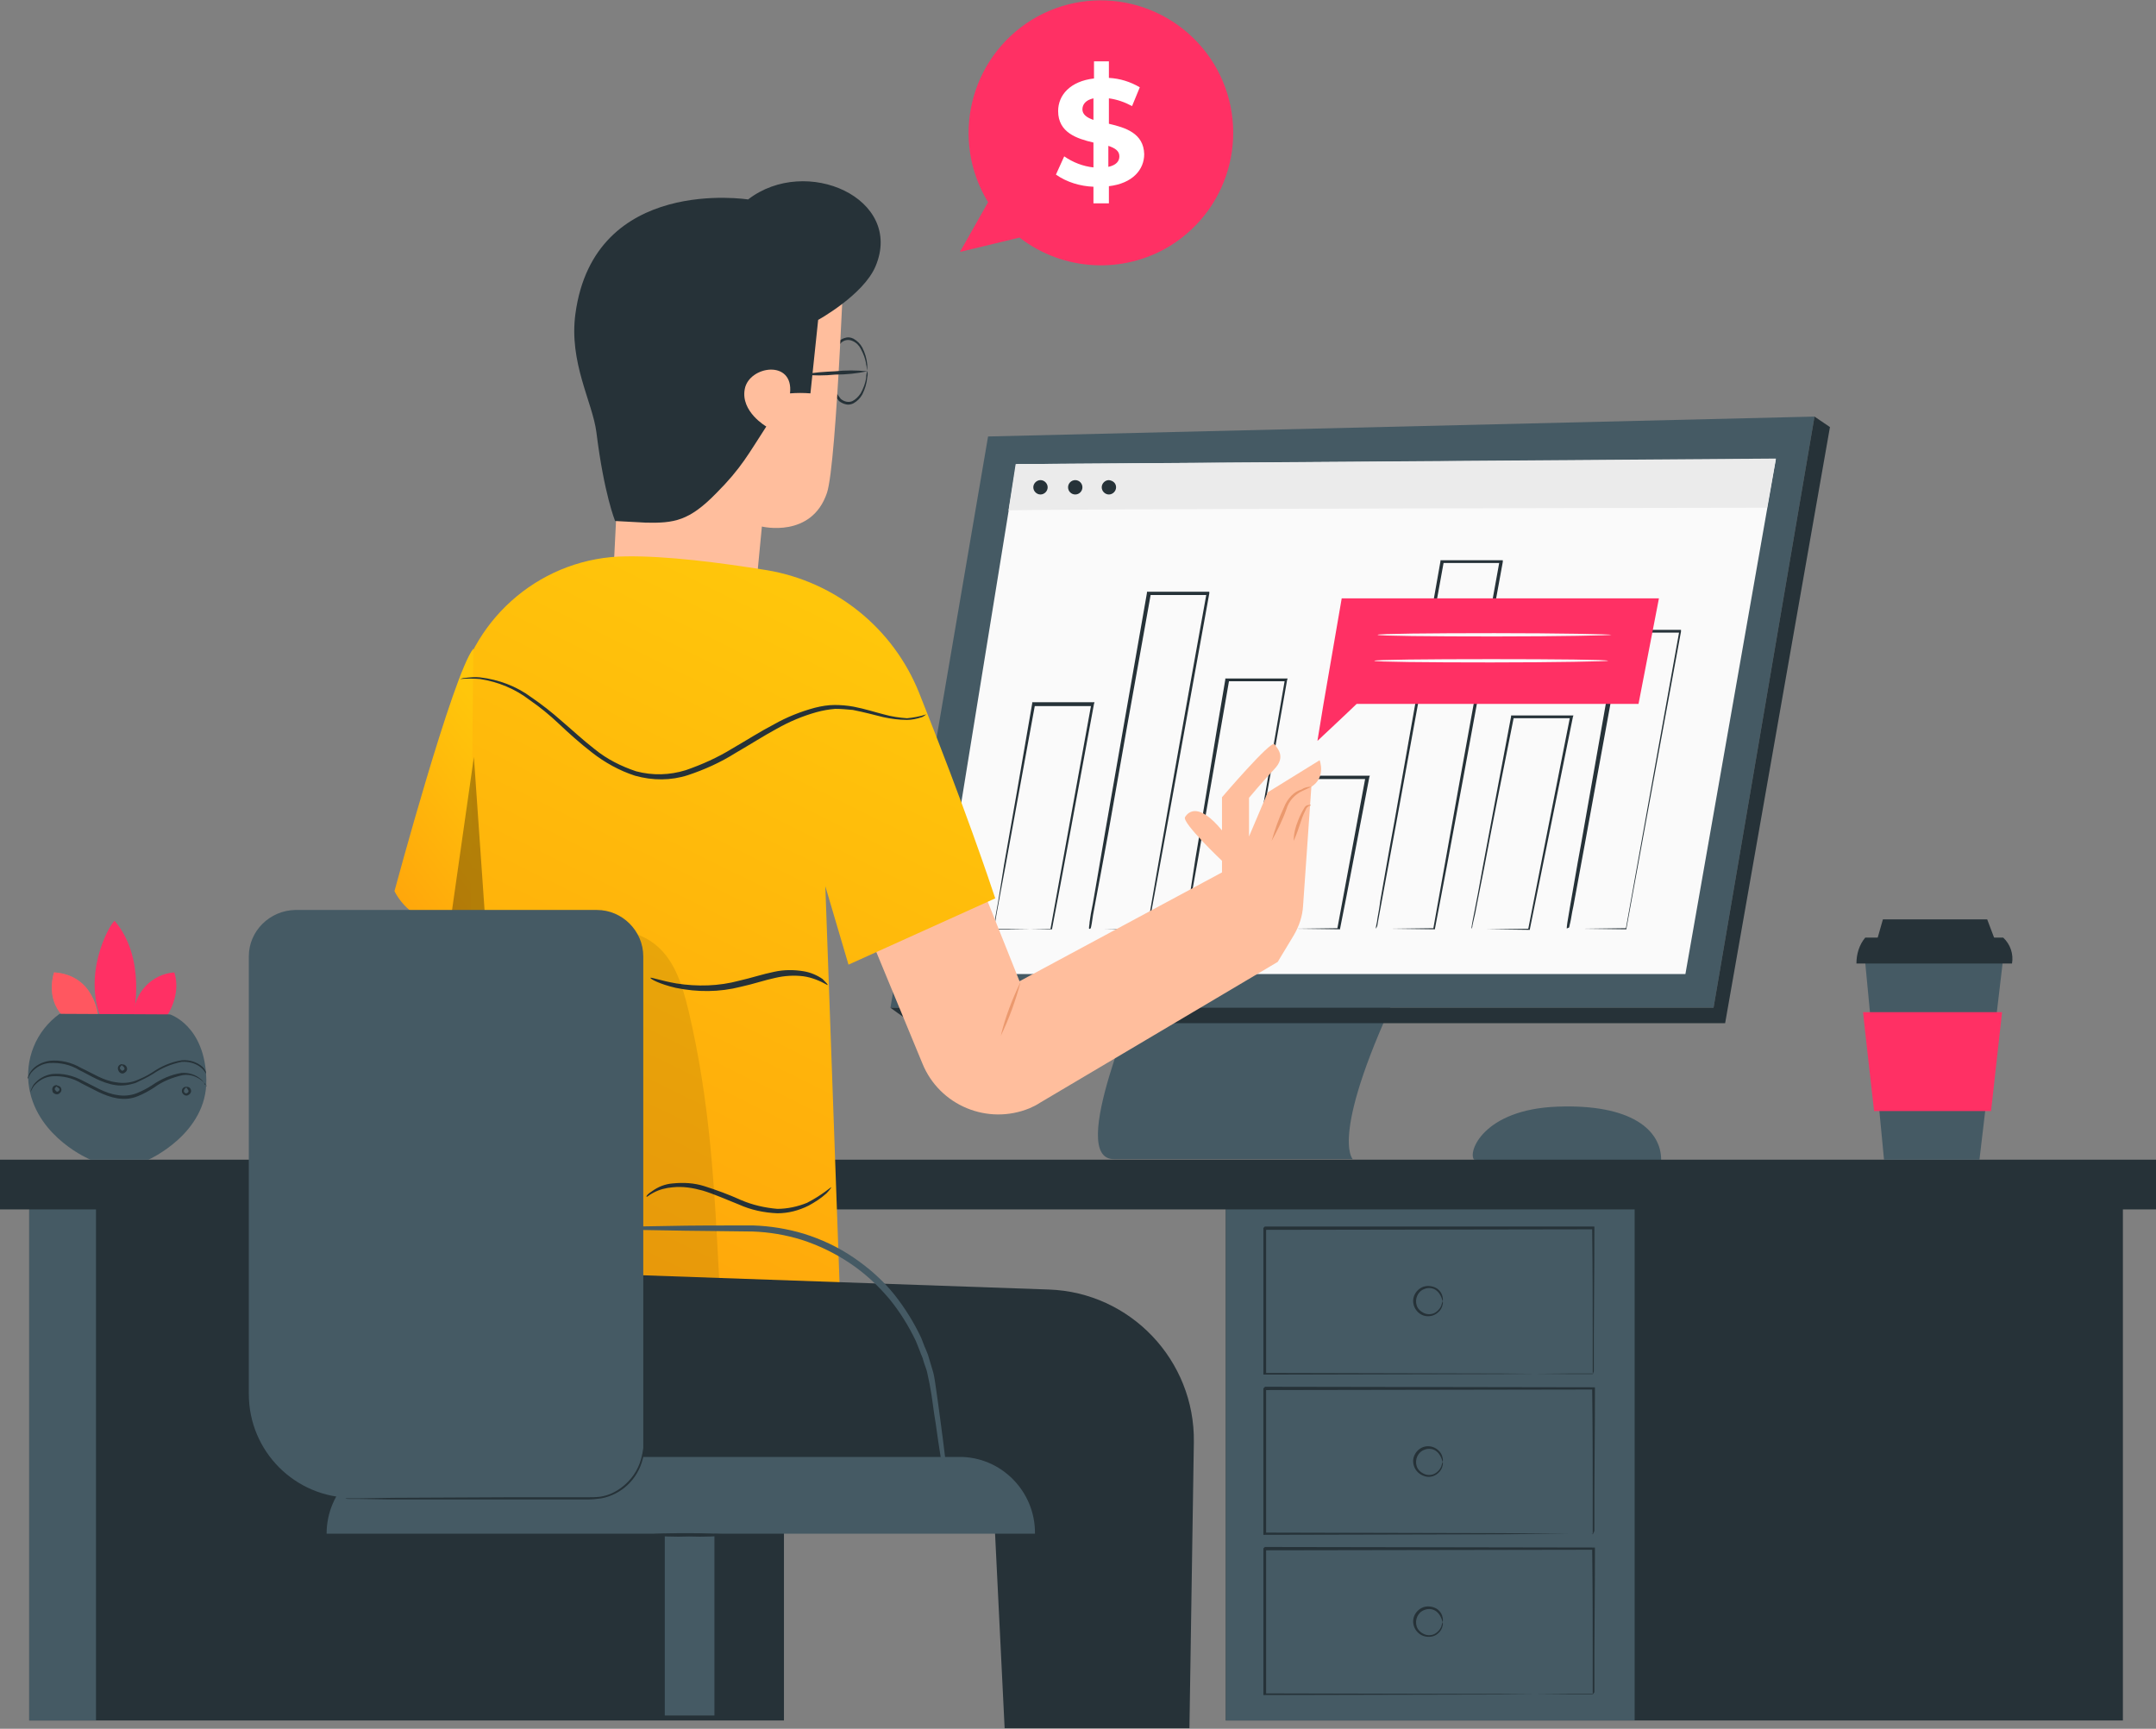 <svg width="424" height="340" viewBox="0 0 424 340" fill="none" xmlns="http://www.w3.org/2000/svg">
<rect x="0" y="0" width="424" height="340" fill="#808080" stroke="none"/>
<path d="M289.9 228.079C288.598 226.667 291.636 218.191 306.283 217.648C320.93 217.104 326.68 222.32 326.68 228.079C326.68 230.578 289.9 228.079 289.9 228.079Z" fill="#455A64"/>
<path d="M224.694 192.873C224.151 195.916 209.721 227.971 219.052 227.971H266.031C266.031 227.971 261.148 223.407 275.904 192.873H224.694Z" fill="#455A64"/>
<path d="M194.315 85.842L175.111 198.198H336.986L356.841 81.93L194.315 85.842Z" fill="#455A64"/>
<path d="M199.849 91.275L183.574 191.569H331.453L349.247 90.297L199.849 91.275Z" fill="#FAFAFA"/>
<path d="M356.841 81.93L359.879 83.995L339.265 201.24H179.343L175.111 198.198H336.986L356.841 81.93Z" fill="#263238"/>
<path d="M198.329 100.403C198.438 100.077 347.51 99.859 347.51 99.859L349.246 90.189L199.74 91.275L198.329 100.403Z" fill="#EBEBEB"/>
<path d="M308.127 182.659V182.333L308.235 181.464C308.344 180.703 308.561 179.616 308.778 178.204C309.32 175.27 309.971 171.141 310.948 165.925C312.792 155.385 315.396 140.716 318.326 124.091V123.873H330.586V124.199C326.029 148.757 322.123 170.272 319.844 182.659V182.768H319.736L311.273 182.659H309.103H308.561H309.103H311.382L319.844 182.55L319.736 182.659L330.26 124.091L330.586 124.417H318.976L319.302 124.199C316.264 140.716 313.66 155.276 311.707 165.817C310.731 171.032 309.971 175.27 309.429 178.204C309.103 179.616 308.995 180.703 308.778 181.572C308.669 181.898 308.669 182.224 308.561 182.442C308.127 182.55 308.127 182.659 308.127 182.659Z" fill="#263238"/>
<path d="M289.357 182.659C289.357 182.442 289.466 182.116 289.466 181.898C289.574 181.355 289.683 180.594 289.9 179.617C290.334 177.552 290.876 174.509 291.527 170.924C292.938 163.426 294.891 152.886 297.169 140.933V140.716H309.429L309.321 141.042C305.849 158.102 302.811 173.205 300.858 182.768V182.876H300.749L292.287 182.768H290.117C289.9 182.768 289.683 182.768 289.357 182.768H290.117H292.395L300.749 182.659L300.532 182.768C302.377 173.205 305.415 157.993 308.778 140.933L309.104 141.259H297.386L297.712 141.042C295.325 152.886 293.263 163.317 291.853 170.815C291.093 174.509 290.551 177.443 290.117 179.617L289.574 182.007C289.574 182.333 289.466 182.55 289.357 182.659Z" fill="#263238"/>
<path d="M270.587 182.659C270.587 182.55 270.587 182.442 270.587 182.333L270.804 181.246C270.912 180.269 271.238 178.965 271.455 177.117C272.106 173.532 272.974 168.316 274.167 161.905C276.446 148.866 279.701 130.828 283.281 110.4V110.182H295.541V110.508C289.899 141.585 284.908 168.642 282.196 182.659V182.768H282.087L273.516 182.659H271.346H270.587H271.346H273.516L281.979 182.55L281.87 182.659C284.366 168.533 289.248 141.477 294.89 110.4L295.215 110.726H283.606L283.932 110.508C280.243 130.828 276.988 148.866 274.601 161.796C273.408 168.207 272.431 173.423 271.78 177.009L271.021 181.138C270.912 181.572 270.912 182.007 270.804 182.224L270.587 182.659Z" fill="#263238"/>
<path d="M251.818 182.659C251.818 182.442 251.818 182.333 251.927 182.116C252.035 181.681 252.035 181.138 252.252 180.486C252.469 178.965 252.903 176.9 253.337 174.292C254.314 168.859 255.616 161.47 257.135 152.777V152.56H269.395L269.286 152.886C267.008 164.621 265.055 175.161 263.536 182.659V182.768H263.427L254.965 182.659L252.686 182.55C252.252 182.659 252.035 182.659 251.818 182.659H252.578H254.856L263.21 182.55L262.993 182.659C264.404 175.161 266.357 164.621 268.527 152.886L268.852 153.212H257.243L257.46 152.995C255.833 161.579 254.422 168.859 253.446 174.183C252.903 176.791 252.578 178.856 252.252 180.377C252.144 181.029 252.035 181.572 251.927 182.007C251.927 182.333 251.818 182.55 251.818 182.659Z" fill="#263238"/>
<path d="M232.939 182.659C232.939 182.659 232.939 182.55 232.939 182.442C232.939 182.333 232.939 182.007 233.048 181.79C233.156 181.138 233.265 180.16 233.482 179.073C233.916 176.574 234.458 173.097 235.109 168.75C236.628 159.949 238.581 147.561 240.968 133.653V133.436H253.228L253.12 133.762C249.539 153.972 246.393 171.902 244.44 182.768V182.876H244.331L235.869 182.768H233.699C233.373 182.768 233.156 182.768 232.939 182.659L233.156 182.768H233.699H235.977L244.331 182.659L244.223 182.768L252.686 133.653L253.011 133.979H241.402L241.728 133.762C239.341 147.67 237.171 159.84 235.652 168.642C234.892 172.988 234.241 176.574 233.807 178.964C233.59 180.16 233.373 181.138 233.265 181.79L232.939 182.659Z" fill="#263238"/>
<path d="M214.17 182.659C214.17 182.55 214.17 182.442 214.17 182.333C214.17 182.116 214.278 181.79 214.278 181.355C214.387 180.486 214.604 179.182 214.929 177.661C215.472 174.401 216.34 169.62 217.316 163.752C219.378 151.799 222.307 135.283 225.562 116.593V116.376H237.822V116.702C232.723 144.845 228.274 169.511 225.779 182.768V182.876H225.67L217.099 182.768H214.929H214.387H214.929H217.208L225.67 182.659L225.562 182.768C227.84 169.511 232.18 144.845 237.279 116.702L237.605 117.028H225.996L226.321 116.81C222.958 135.5 220.029 151.908 217.967 163.752C216.882 169.62 216.014 174.401 215.363 177.769C215.038 179.399 214.821 180.703 214.712 181.572C214.604 182.007 214.604 182.333 214.495 182.55C214.387 182.768 214.17 182.659 214.17 182.659Z" fill="#263238"/>
<path d="M206.033 95.839C206.033 96.6 205.382 97.251 204.622 97.251C203.863 97.251 203.212 96.6 203.212 95.839C203.212 95.078 203.863 94.426 204.622 94.426C205.382 94.426 206.033 95.078 206.033 95.839Z" fill="#263238"/>
<path d="M211.457 97.251C212.236 97.251 212.868 96.619 212.868 95.839C212.868 95.059 212.236 94.426 211.457 94.426C210.678 94.426 210.047 95.059 210.047 95.839C210.047 96.619 210.678 97.251 211.457 97.251Z" fill="#263238"/>
<path d="M219.487 95.839C219.487 96.6 218.836 97.251 218.076 97.251C217.317 97.251 216.666 96.6 216.666 95.839C216.666 95.078 217.317 94.426 218.076 94.426C218.944 94.535 219.487 95.078 219.487 95.839Z" fill="#263238"/>
<path d="M195.4 182.659C195.4 182.659 195.4 182.333 195.509 181.79C195.617 181.246 195.726 180.377 195.943 179.29C196.377 177.117 196.811 173.966 197.462 170.054C198.872 162.122 200.825 151.039 202.995 138.325V138.108H215.255L215.147 138.434C211.783 156.58 208.854 172.554 206.901 182.659V182.768H206.792L198.33 182.659H196.16C195.943 182.768 195.726 182.768 195.4 182.659L195.617 182.768H196.16H198.438L206.792 182.659L206.575 182.768L214.604 138.543L214.93 138.869H203.212L203.538 138.651C201.259 151.147 199.198 162.231 197.787 170.054C197.028 173.966 196.485 177.117 196.051 179.399C195.834 180.486 195.726 181.355 195.617 181.898L195.4 182.659C195.509 182.659 195.4 182.659 195.4 182.659Z" fill="#263238"/>
<path fill-rule="evenodd" clip-rule="evenodd" d="M266.802 138.434H322.233L326.247 117.68H263.862L260.284 138.424L260.28 138.434L259.087 145.714C259.087 145.714 265.318 139.89 266.802 138.434Z" fill="#FF3064"/>
<path d="M316.915 124.851C316.915 124.96 306.608 125.177 293.914 125.177C281.22 125.177 270.913 125.069 270.913 124.851C270.913 124.634 281.22 124.525 293.914 124.525C306.608 124.525 316.915 124.743 316.915 124.851Z" fill="#FAFAFA"/>
<path d="M316.265 129.958C316.265 130.067 305.958 130.284 293.264 130.284C280.57 130.284 270.263 130.176 270.263 129.958C270.263 129.741 280.57 129.633 293.264 129.633C305.958 129.633 316.265 129.741 316.265 129.958Z" fill="#FAFAFA"/>
<path d="M417.49 235.251H241.076V338.37H417.49V235.251Z" fill="#263238"/>
<path d="M321.471 235.251H241.076V338.37H321.471V235.251Z" fill="#455A64"/>
<path d="M313.226 270.24C313.226 270.24 313.226 270.022 313.226 269.696C313.226 269.37 313.226 268.827 313.226 268.175C313.226 266.871 313.226 264.915 313.226 262.416C313.226 257.418 313.226 250.355 313.118 241.553L313.335 241.771L248.672 241.879C248.455 242.097 248.997 241.553 248.997 241.553V249.051C248.997 251.55 248.997 253.941 248.997 256.331C248.997 261.112 248.997 265.785 248.997 270.24L248.78 270.022L295.108 270.131L308.561 270.24H312.141H313.118H313.226C313.226 270.131 313.118 270.131 313.009 270.131H312.141H308.561L295.216 270.24L248.672 270.348H248.455V270.022C248.455 265.567 248.455 260.895 248.455 256.114V241.553C248.346 241.553 248.997 241.01 248.78 241.227H313.335H313.552V241.445C313.552 250.246 313.443 257.526 313.443 262.525C313.443 265.024 313.443 266.871 313.443 268.175C313.443 268.827 313.443 269.262 313.443 269.696C313.335 269.914 313.335 270.131 313.226 270.24Z" fill="#263238"/>
<path d="M283.715 255.897C283.715 255.897 283.607 255.679 283.498 255.245C283.281 254.701 282.956 254.158 282.522 253.832C281.871 253.289 280.894 253.18 280.135 253.506C278.833 253.941 278.182 255.462 278.616 256.766C278.833 257.418 279.375 257.961 280.135 258.287C280.894 258.613 281.871 258.504 282.522 257.961C282.956 257.635 283.39 257.092 283.498 256.549C283.607 256.223 283.715 255.897 283.715 255.897C283.715 255.897 283.824 256.114 283.715 256.549C283.607 257.2 283.281 257.744 282.739 258.178C281.979 258.83 280.894 259.048 279.918 258.722C278.399 258.178 277.531 256.44 278.073 254.919C278.399 254.049 279.05 253.397 279.918 253.071C280.894 252.745 281.979 252.963 282.739 253.506C283.281 253.941 283.607 254.484 283.715 255.136C283.824 255.679 283.715 255.897 283.715 255.897Z" fill="#263238"/>
<path d="M313.226 301.751C313.226 301.751 313.226 301.534 313.226 301.208C313.226 300.882 313.226 300.339 313.226 299.687C313.226 298.383 313.226 296.427 313.226 293.928C313.226 288.929 313.226 281.866 313.117 273.065L313.334 273.282L248.671 273.391L248.997 273.065V280.563C248.997 283.062 248.997 285.452 248.997 287.843C248.997 292.624 248.997 297.296 248.997 301.751L248.78 301.425L295.107 301.534L308.561 301.643H312.141H313.117C313.117 301.643 313.226 301.643 313.226 301.751L313.009 301.643H312.141H308.561L295.216 301.751L248.671 301.86H248.454V301.534C248.454 297.079 248.454 292.407 248.454 287.625V273.065L248.78 272.739L313.443 272.848H313.66V273.065C313.66 281.975 313.551 289.147 313.551 294.036C313.551 296.536 313.551 298.383 313.551 299.687C313.551 300.339 313.551 300.773 313.551 301.099C313.334 301.534 313.334 301.643 313.226 301.751Z" fill="#263238"/>
<path d="M283.715 287.517C283.715 287.517 283.607 287.3 283.498 286.865C283.281 286.322 282.956 285.778 282.522 285.452C281.871 284.909 280.894 284.8 280.135 285.126C278.833 285.561 278.182 287.082 278.616 288.386C278.833 289.038 279.375 289.581 280.135 289.907C280.894 290.233 281.871 290.125 282.522 289.581C282.956 289.255 283.39 288.712 283.498 288.169C283.607 287.734 283.715 287.517 283.715 287.517C283.715 287.517 283.824 287.734 283.715 288.169C283.607 288.821 283.281 289.364 282.739 289.799C281.979 290.451 280.894 290.668 279.918 290.233C278.399 289.69 277.531 287.952 278.073 286.43C278.399 285.561 279.05 284.909 279.918 284.583C280.894 284.257 281.979 284.474 282.739 285.126C283.281 285.561 283.607 286.104 283.715 286.756C283.824 287.191 283.715 287.517 283.715 287.517Z" fill="#263238"/>
<path d="M313.226 333.263C313.226 333.263 313.226 333.046 313.226 332.72C313.226 332.394 313.226 331.85 313.226 331.198C313.226 329.894 313.226 327.939 313.226 325.439C313.226 320.441 313.226 313.378 313.118 304.577L313.335 304.794L248.672 304.903C248.455 305.12 248.997 304.577 248.997 304.577V312.074C248.997 314.573 248.997 316.964 248.997 319.354C248.997 324.135 248.997 328.808 248.997 333.263L248.78 333.046L295.108 333.154L308.561 333.263H312.142H313.118H313.226C313.226 333.154 313.118 333.154 313.009 333.154H312.142H308.561L295.216 333.263L248.672 333.372H248.455V333.046C248.455 328.591 248.455 323.918 248.455 319.137V304.577C248.346 304.577 248.997 304.033 248.78 304.251L313.443 304.359H313.66V304.577C313.66 313.378 313.552 320.658 313.552 325.657C313.552 328.156 313.552 330.003 313.552 331.307C313.552 331.959 313.552 332.394 313.552 332.828C313.335 333.046 313.335 333.154 313.226 333.263Z" fill="#263238"/>
<path d="M283.715 319.028C283.715 319.028 283.607 318.811 283.498 318.376C283.281 317.833 282.956 317.29 282.522 316.964C281.871 316.421 280.894 316.312 280.135 316.638C278.833 317.073 278.182 318.594 278.616 319.898C278.833 320.55 279.375 321.093 280.135 321.419C280.894 321.745 281.871 321.636 282.522 321.093C282.956 320.767 283.39 320.224 283.498 319.68C283.607 319.246 283.715 319.028 283.715 319.028C283.715 319.028 283.824 319.246 283.715 319.68C283.607 320.332 283.281 320.876 282.739 321.31C281.979 321.962 280.894 322.071 279.918 321.745C278.399 321.202 277.531 319.463 278.073 317.942C278.399 317.073 279.05 316.421 279.918 316.095C280.894 315.769 281.979 315.986 282.739 316.529C283.281 316.964 283.607 317.507 283.715 318.159C283.824 318.702 283.715 319.028 283.715 319.028Z" fill="#263238"/>
<path d="M154.172 235.251H5.75V338.37H154.172V235.251Z" fill="#263238"/>
<path d="M424 228.079H0V237.859H424V228.079Z" fill="#263238"/>
<path d="M18.878 237.859H5.75V338.37H18.878V237.859Z" fill="#455A64"/>
<path d="M170.555 72.912C170.447 72.477 170.447 72.042 170.338 71.716C170.23 70.63 169.796 69.543 169.254 68.565C168.928 67.913 168.386 67.37 167.626 67.044C166.867 66.718 165.999 66.826 165.348 67.478C162.744 70.738 162.744 75.302 165.348 78.453C165.999 78.996 166.867 79.214 167.626 78.888C168.277 78.562 168.82 78.019 169.254 77.367C169.796 76.389 170.23 75.302 170.338 74.215C170.338 73.781 170.447 73.346 170.555 72.912C170.664 73.346 170.664 73.781 170.555 74.215C170.447 75.411 170.121 76.497 169.579 77.584C169.145 78.344 168.603 78.888 167.843 79.323C167.409 79.54 166.867 79.648 166.433 79.54C165.89 79.431 165.456 79.214 165.022 78.888C162.093 75.519 162.093 70.521 165.022 67.044C165.456 66.718 165.89 66.501 166.433 66.392C166.867 66.283 167.409 66.392 167.843 66.609C168.603 67.044 169.145 67.587 169.579 68.348C170.121 69.434 170.447 70.521 170.555 71.716C170.555 72.151 170.555 72.477 170.555 72.912Z" fill="#263238"/>
<path d="M123.685 51.722L120.43 116.81L148.313 119.418L149.832 103.554C149.832 103.554 159.597 105.944 162.634 96.925C164.587 91.058 166.215 45.638 166.215 45.638L123.685 51.722Z" fill="#FFBE9D"/>
<path d="M172.182 52.375C169.795 58.025 160.899 62.915 160.899 62.915L159.38 77.367C158.078 77.258 156.667 77.258 155.365 77.367C156.125 70.63 147.337 71.933 146.469 76.497C145.601 80.952 150.7 83.886 150.7 83.886C147.228 89.211 145.818 92.036 140.827 97.034C135.511 102.467 132.581 102.902 127.048 102.793L120.972 102.467C120.972 102.467 118.802 97.251 117.283 84.973C116.524 79.105 111.859 71.282 113.161 61.719C116.849 34.446 147.12 39.227 147.12 39.227C158.512 30.425 177.824 39.009 172.182 52.375Z" fill="#263238"/>
<path d="M170.555 73.02C168.494 73.455 166.432 73.672 164.262 73.672C162.201 73.889 160.031 73.889 157.97 73.672C160.031 73.237 162.093 73.129 164.262 73.02C166.324 72.803 168.385 72.803 170.555 73.02Z" fill="#263238"/>
<path d="M259.522 149.517L249.323 155.82L245.634 164.513V156.906C245.634 156.906 248.347 153.647 250.625 151.256C252.903 148.865 251.276 147.236 250.625 146.366C249.974 145.497 240.318 156.798 240.318 156.798V163.317C235.761 157.776 233.7 159.623 233.049 160.709C232.398 161.796 240.318 169.294 240.318 169.294V171.576L200.5 192.982L190.085 166.903L168.603 178.204L181.405 209.172C184.768 217.43 194.207 221.342 202.453 217.974C203.213 217.648 203.864 217.322 204.515 216.887L251.276 189.179L254.422 183.963C255.507 182.116 256.158 180.16 256.267 178.095L257.894 154.733C260.824 152.886 259.522 149.517 259.522 149.517Z" fill="#FFBE9D"/>
<path d="M200.716 193.09C199.74 196.785 198.438 200.371 196.811 203.739C197.678 200.045 199.089 196.459 200.716 193.09Z" fill="#EB996E"/>
<path d="M257.894 154.733C257.243 155.059 256.7 155.276 256.049 155.602C254.639 156.254 253.445 157.558 253.011 159.08C252.252 161.253 251.167 163.426 250.082 165.382C250.733 163.1 251.492 160.927 252.469 158.862C252.794 157.993 253.337 157.124 253.988 156.472C254.53 155.928 255.181 155.494 255.941 155.276C256.592 154.842 257.243 154.733 257.894 154.733Z" fill="#EB996E"/>
<path d="M257.785 158.428C257.46 158.428 257.134 158.645 256.917 158.971C256.592 159.623 256.158 160.492 255.832 161.579C255.398 162.883 254.964 164.187 254.422 165.382C254.422 163.969 254.747 162.665 255.29 161.361C255.615 160.492 256.049 159.623 256.592 158.754C256.809 158.428 257.134 158.319 257.46 158.319C257.677 158.21 257.785 158.319 257.785 158.428Z" fill="#EB996E"/>
<path d="M162.309 174.292L166.866 189.722L195.726 176.683C194.641 173.423 189.867 159.08 180.754 136.261C175.654 123.547 164.371 114.42 150.809 112.138C141.37 110.617 131.063 109.313 123.143 109.422C106.977 109.53 93.089 121.048 89.835 136.913C87.339 148.974 91.679 157.015 88.967 183.528L88.099 250.246L165.13 253.071L162.309 174.292Z" fill="url(#paint0_linear)"/>
<path d="M92.547 182.768C92.547 182.768 81.805 183.42 77.574 175.27C77.574 175.27 89.075 132.566 93.089 127.568L92.547 182.768Z" fill="url(#paint1_linear)"/>
<path d="M182.164 140.499C181.838 140.716 181.621 140.933 181.296 141.042C180.32 141.368 179.343 141.585 178.367 141.585C176.739 141.585 175.22 141.368 173.701 141.042C171.965 140.607 169.904 140.064 167.734 139.629C166.541 139.521 165.456 139.412 164.262 139.412C162.96 139.521 161.767 139.738 160.573 140.064C157.861 140.824 155.257 141.911 152.762 143.324C150.158 144.736 147.445 146.475 144.625 148.105C141.695 149.952 138.549 151.365 135.294 152.451C131.931 153.538 128.35 153.538 124.878 152.56C121.841 151.582 118.911 149.952 116.416 147.996C114.029 146.149 111.859 144.193 109.906 142.346C108.062 140.607 106.217 139.086 104.156 137.673C101.335 135.5 97.972 134.088 94.391 133.544C93.089 133.436 91.787 133.436 90.485 133.544C90.811 133.436 91.136 133.327 91.462 133.327C92.438 133.218 93.415 133.11 94.391 133.218C98.08 133.653 101.552 134.957 104.481 137.13C106.543 138.543 108.496 140.064 110.449 141.802C112.51 143.541 114.571 145.497 116.958 147.344C119.345 149.3 122.166 150.713 125.095 151.691C128.35 152.56 131.714 152.451 134.86 151.473C138.006 150.387 141.153 148.974 143.974 147.235C146.794 145.606 149.507 143.867 152.219 142.454C154.715 141.042 157.427 139.955 160.248 139.195C161.55 138.869 162.852 138.651 164.154 138.651C165.347 138.651 166.649 138.76 167.843 138.977C170.121 139.412 172.074 140.064 173.81 140.499C175.329 140.933 176.848 141.15 178.367 141.259C179.56 141.15 180.862 140.933 182.164 140.499Z" fill="#263238"/>
<path d="M162.743 193.742C161.224 192.873 159.597 192.221 157.969 192.004C156.125 191.786 154.28 191.895 152.436 192.33C150.375 192.764 148.205 193.525 145.709 194.068C141.478 195.155 137.138 195.155 132.907 194.286C129.652 193.525 127.916 192.547 127.916 192.33C127.916 192.112 129.869 192.873 133.015 193.416C137.138 194.068 141.369 193.96 145.384 192.873C147.771 192.33 150.049 191.569 152.219 191.134C154.172 190.7 156.125 190.7 158.078 191.026C159.38 191.243 160.682 191.786 161.767 192.547C162.526 193.308 162.852 193.634 162.743 193.742Z" fill="#263238"/>
<path d="M163.503 233.512C163.503 233.512 163.177 234.056 162.526 234.708C161.441 235.686 160.248 236.446 159.055 237.098C157.102 238.076 155.04 238.619 152.87 238.619C150.266 238.511 147.662 237.967 145.276 236.881C142.78 235.903 140.393 234.816 138.223 234.164C136.27 233.621 134.318 233.295 132.256 233.512C130.954 233.621 129.652 233.947 128.459 234.599C127.591 235.034 127.265 235.468 127.157 235.36C127.048 235.251 127.374 234.816 128.242 234.273C129.435 233.404 130.846 232.86 132.256 232.752C134.426 232.534 136.487 232.643 138.549 233.295C140.936 234.056 143.323 234.925 145.71 236.012C147.988 236.989 150.375 237.533 152.87 237.75C154.823 237.75 156.885 237.315 158.729 236.555C161.875 234.925 163.394 233.404 163.503 233.512Z" fill="#263238"/>
<g opacity="0.3">
<path opacity="0.3" d="M79.961 183.528C90.051 185.593 100.467 183.528 110.665 182.876C116.958 182.55 123.793 181.79 128.784 185.702C132.69 188.744 134.209 193.851 135.402 198.741C139.742 217.105 140.501 233.621 141.478 252.419L91.57 251.333L79.961 183.528Z" fill="black"/>
</g>
<path opacity="0.3" d="M93.197 148.865L95.367 180.051H88.749L93.197 148.865Z" fill="black"/>
<path d="M107.193 250.138L206.25 253.615C222.307 254.158 235.001 267.523 234.784 283.605L233.916 339.891H197.57L195.183 291.32L107.193 289.038V250.138Z" fill="#263238"/>
<path d="M140.502 301.643H130.737V337.392H140.502V301.643Z" fill="#455A64"/>
<path d="M48.932 188.092V274.152C48.932 285.452 58.045 294.58 69.329 294.58H126.506V188.092C126.506 183.094 122.383 178.965 117.392 178.965H58.045C53.054 179.073 48.932 183.094 48.932 188.092Z" fill="#455A64"/>
<path d="M203.538 301.643H64.23C64.23 293.276 71.065 286.539 79.419 286.539H188.565C196.811 286.43 203.646 293.276 203.538 301.643Z" fill="#455A64"/>
<path d="M126.614 284.474C126.722 285.344 126.614 286.213 126.397 286.973C125.421 290.885 122.274 293.928 118.26 294.688C117.392 294.797 116.524 294.906 115.547 294.906H112.727H100.141H77.357L70.413 294.797H68.569C68.352 294.797 68.135 294.797 67.918 294.688C68.135 294.688 68.352 294.688 68.569 294.688H70.413L77.357 294.58L100.141 294.471H115.439C116.307 294.471 117.175 294.471 118.043 294.362C119.562 294.145 120.972 293.493 122.274 292.515C124.119 291.103 125.421 289.255 126.072 286.973C126.505 285.344 126.505 284.474 126.614 284.474Z" fill="#263238"/>
<path d="M144.082 301.86C141.261 302.186 138.44 302.295 135.511 302.186C132.69 302.295 129.76 302.186 126.939 301.86C129.76 301.534 132.69 301.534 135.511 301.534C138.44 301.534 141.261 301.643 144.082 301.86Z" fill="#263238"/>
<path d="M186.504 295.34C186.395 295.014 186.287 294.58 186.287 294.254C186.178 293.602 185.961 292.515 185.744 291.211C185.31 288.495 184.659 284.692 184.008 279.911C183.574 277.52 183.357 274.912 182.815 272.196C182.706 271.544 182.49 270.783 182.381 270.131C182.273 269.479 181.947 268.718 181.73 268.066C181.622 267.74 181.513 267.306 181.405 266.98C181.296 266.654 181.079 266.328 180.971 265.893C180.645 265.133 180.428 264.481 180.103 263.72C178.692 260.786 176.956 257.961 174.895 255.462C172.616 252.745 170.013 250.355 167.083 248.399C164.154 246.443 161.007 244.922 157.644 243.835C154.498 242.857 151.243 242.314 147.988 242.205C141.695 242.097 135.945 242.097 131.171 241.988C126.397 241.879 122.492 241.879 119.779 241.771C118.477 241.771 117.392 241.662 116.633 241.662C116.307 241.662 115.873 241.662 115.548 241.553C115.873 241.445 116.307 241.445 116.633 241.445L119.779 241.336C122.492 241.227 126.397 241.227 131.171 241.119C135.945 241.01 141.695 241.01 148.096 241.01C151.46 241.119 154.823 241.662 158.078 242.64C161.55 243.726 164.805 245.248 167.843 247.312C170.88 249.377 173.593 251.767 175.871 254.593C177.933 257.2 179.777 260.134 181.188 263.177C181.513 263.937 181.73 264.698 182.056 265.35C182.164 265.676 182.381 266.111 182.49 266.437C182.598 266.763 182.706 267.197 182.815 267.523C183.032 268.284 183.249 268.936 183.466 269.696C183.683 270.457 183.791 271.109 183.9 271.87C184.334 274.695 184.659 277.303 184.985 279.693C185.636 284.474 186.07 288.386 186.395 290.994C186.504 292.298 186.721 293.384 186.721 294.036C186.504 294.58 186.504 295.014 186.504 295.34Z" fill="#455A64"/>
<path d="M10.632 191.243C10.632 191.243 8.897 196.133 12.26 199.719H19.312C19.204 199.719 18.661 191.787 10.632 191.243Z" fill="#FF725E"/>
<path opacity="0.4" d="M10.632 191.243C10.632 191.243 8.897 196.133 12.26 199.719H19.312C19.204 199.719 18.661 191.787 10.632 191.243Z" fill="#FF3064"/>
<path d="M22.567 181.138C22.242 180.812 16.274 190.157 19.638 199.719H26.256C26.256 199.719 28.86 188.527 22.567 181.138Z" fill="#FF3064"/>
<path d="M34.285 191.243C29.836 191.569 26.364 195.264 26.256 199.719H32.874C32.874 199.719 35.695 195.698 34.285 191.243Z" fill="#FF3064"/>
<path d="M11.717 199.393C7.052 202.761 4.774 208.412 5.75 214.062C7.486 223.842 17.793 228.079 17.793 228.079H29.185C29.185 228.079 40.794 222.972 40.577 212.324C40.36 201.675 33.416 199.502 33.416 199.502L11.717 199.393Z" fill="#455A64"/>
<path d="M40.469 211.128C40.252 210.694 39.926 210.259 39.492 209.933C38.407 209.064 36.997 208.738 35.695 208.846C33.634 209.281 31.789 210.042 30.053 211.237C28.968 211.889 27.883 212.432 26.69 212.975C25.388 213.41 23.977 213.627 22.676 213.41C19.855 212.975 17.685 211.454 15.623 210.476C13.887 209.39 11.826 208.955 9.765 209.064C8.354 209.172 7.161 209.824 6.184 210.911C5.859 211.346 5.642 211.78 5.425 212.215C5.425 212.106 5.425 211.889 5.533 211.78C5.642 211.346 5.859 211.02 6.076 210.694C6.944 209.498 8.354 208.846 9.765 208.629C11.934 208.412 14.104 208.955 15.949 210.042C18.119 211.02 20.289 212.541 22.893 212.867C24.195 213.084 25.497 212.975 26.69 212.541C27.775 212.106 28.968 211.563 29.945 210.911C31.681 209.716 33.634 208.846 35.803 208.52C37.214 208.412 38.733 208.846 39.818 209.824C40.143 210.15 40.36 210.476 40.469 210.802C40.469 211.02 40.577 211.128 40.469 211.128Z" fill="#263238"/>
<path d="M40.685 213.736C40.468 213.301 40.143 212.867 39.709 212.541C38.624 211.671 37.322 211.237 35.911 211.454C33.959 211.889 32.006 212.649 30.378 213.845C29.402 214.497 28.208 215.149 27.123 215.583C25.822 216.127 24.52 216.235 23.109 216.018C20.397 215.583 18.118 214.062 16.057 213.084C14.321 211.997 12.259 211.563 10.307 211.671C8.896 211.78 7.703 212.432 6.726 213.519C6.401 213.953 6.184 214.388 5.967 214.823C5.967 214.823 5.967 214.714 6.075 214.388C6.184 214.062 6.401 213.627 6.618 213.301C7.486 212.215 8.788 211.454 10.198 211.237C12.368 211.019 14.429 211.563 16.274 212.541C18.335 213.519 20.614 215.04 23.109 215.366C24.302 215.583 25.605 215.475 26.798 215.04C27.883 214.605 28.968 214.062 29.944 213.41C31.68 212.215 33.633 211.345 35.694 211.019C37.105 210.911 38.515 211.345 39.6 212.323C39.926 212.649 40.143 212.867 40.251 213.301C40.577 213.41 40.685 213.519 40.685 213.736Z" fill="#263238"/>
<path d="M11.067 213.627C11.067 213.519 11.392 213.41 11.826 213.736C12.043 213.953 12.152 214.279 12.043 214.605C11.826 215.04 11.392 215.366 10.85 215.149C10.524 215.04 10.307 214.823 10.307 214.497C10.199 214.171 10.307 213.845 10.524 213.627C10.958 213.301 11.284 213.41 11.284 213.519C11.284 213.627 11.067 213.627 10.85 213.953C10.741 214.062 10.741 214.279 10.85 214.388C10.958 214.497 11.067 214.605 11.175 214.714C11.392 214.714 11.501 214.605 11.609 214.497C11.718 214.388 11.718 214.171 11.609 214.062C11.284 213.736 11.067 213.736 11.067 213.627Z" fill="#263238"/>
<path d="M23.978 209.498C23.978 209.39 24.303 209.172 24.737 209.607C24.954 209.824 25.063 210.15 24.954 210.476C24.846 210.802 24.412 211.128 24.086 211.128C23.652 211.128 23.327 210.802 23.218 210.368C23.11 210.042 23.218 209.716 23.435 209.498C23.869 209.172 24.195 209.281 24.086 209.39C23.978 209.498 23.869 209.498 23.652 209.824C23.544 209.933 23.544 210.15 23.652 210.259C23.761 210.368 23.869 210.476 23.978 210.585C24.195 210.585 24.303 210.476 24.412 210.368C24.52 210.259 24.52 210.042 24.412 209.933C24.195 209.607 23.978 209.607 23.978 209.498Z" fill="#263238"/>
<path d="M36.563 213.845C36.563 213.736 36.888 213.627 37.322 213.953C37.539 214.171 37.648 214.497 37.539 214.823C37.431 215.149 36.997 215.475 36.671 215.475C36.237 215.475 35.912 215.149 35.803 214.823C35.695 214.497 35.803 214.171 36.02 213.953C36.454 213.627 36.78 213.736 36.671 213.845C36.563 213.953 36.454 213.953 36.237 214.279C36.129 214.497 36.129 214.823 36.346 214.931C36.454 214.931 36.454 215.04 36.563 215.04C36.78 215.04 36.888 214.931 36.997 214.823C37.105 214.714 37.105 214.497 36.997 214.388C36.78 213.953 36.563 213.845 36.563 213.845Z" fill="#263238"/>
<path d="M366.823 189.396L370.512 228.079H389.282L393.839 189.396H366.823Z" fill="#455A64"/>
<path d="M366.823 184.398C365.629 185.81 365.087 187.657 365.087 189.505H395.683C396.008 187.657 395.357 185.702 393.947 184.398H366.823Z" fill="#263238"/>
<path d="M370.295 180.812L369.21 184.615L392.32 184.832L390.801 180.812H370.295Z" fill="#263238"/>
<path d="M366.389 199.067C366.389 199.393 368.559 218.517 368.559 218.517H391.56L393.73 199.067H366.389Z" fill="#FF3064"/>
<path d="M200.5 46.724C209.071 53.353 220.897 54.005 230.119 48.354C242.379 40.748 246.176 24.775 238.69 12.496C231.095 0.217 215.147 -3.586 202.887 3.912C190.627 11.518 186.829 27.491 194.315 39.77L188.782 49.549L200.5 46.724Z" fill="#FF3064"/>
<path d="M218.076 24.34V19.342C219.703 19.559 221.222 20.102 222.633 20.863L224.152 17.169C222.307 16.082 220.246 15.43 218.076 15.321V12.061H215.146V15.43C210.481 15.973 208.094 18.69 208.094 21.841C208.094 26.079 211.783 27.274 215.038 28.035V32.924C212.976 32.707 211.024 31.946 209.288 30.751L207.66 34.337C209.83 35.858 212.434 36.619 215.038 36.727V39.987H218.076V36.619C222.741 36.075 225.019 33.359 225.019 30.316C224.911 26.187 221.331 25.101 218.076 24.34ZM215.038 23.579C213.736 23.145 212.868 22.493 212.868 21.515C212.868 20.537 213.519 19.668 215.038 19.342V23.579ZM217.967 32.816V28.686C219.269 29.121 220.137 29.665 220.137 30.751C220.137 31.729 219.486 32.49 217.967 32.816Z" fill="white"/>
<defs>
<linearGradient id="paint0_linear" x1="141.912" y1="109.415" x2="79.963" y2="234.977" gradientUnits="userSpaceOnUse">
<stop stop-color="#FFC60B"/>
<stop offset="1" stop-color="#FFA60B"/>
</linearGradient>
<linearGradient id="paint1_linear" x1="85.332" y1="127.568" x2="56.422" y2="149.545" gradientUnits="userSpaceOnUse">
<stop stop-color="#FFC60B"/>
<stop offset="1" stop-color="#FFA60B"/>
</linearGradient>
</defs>
</svg>
